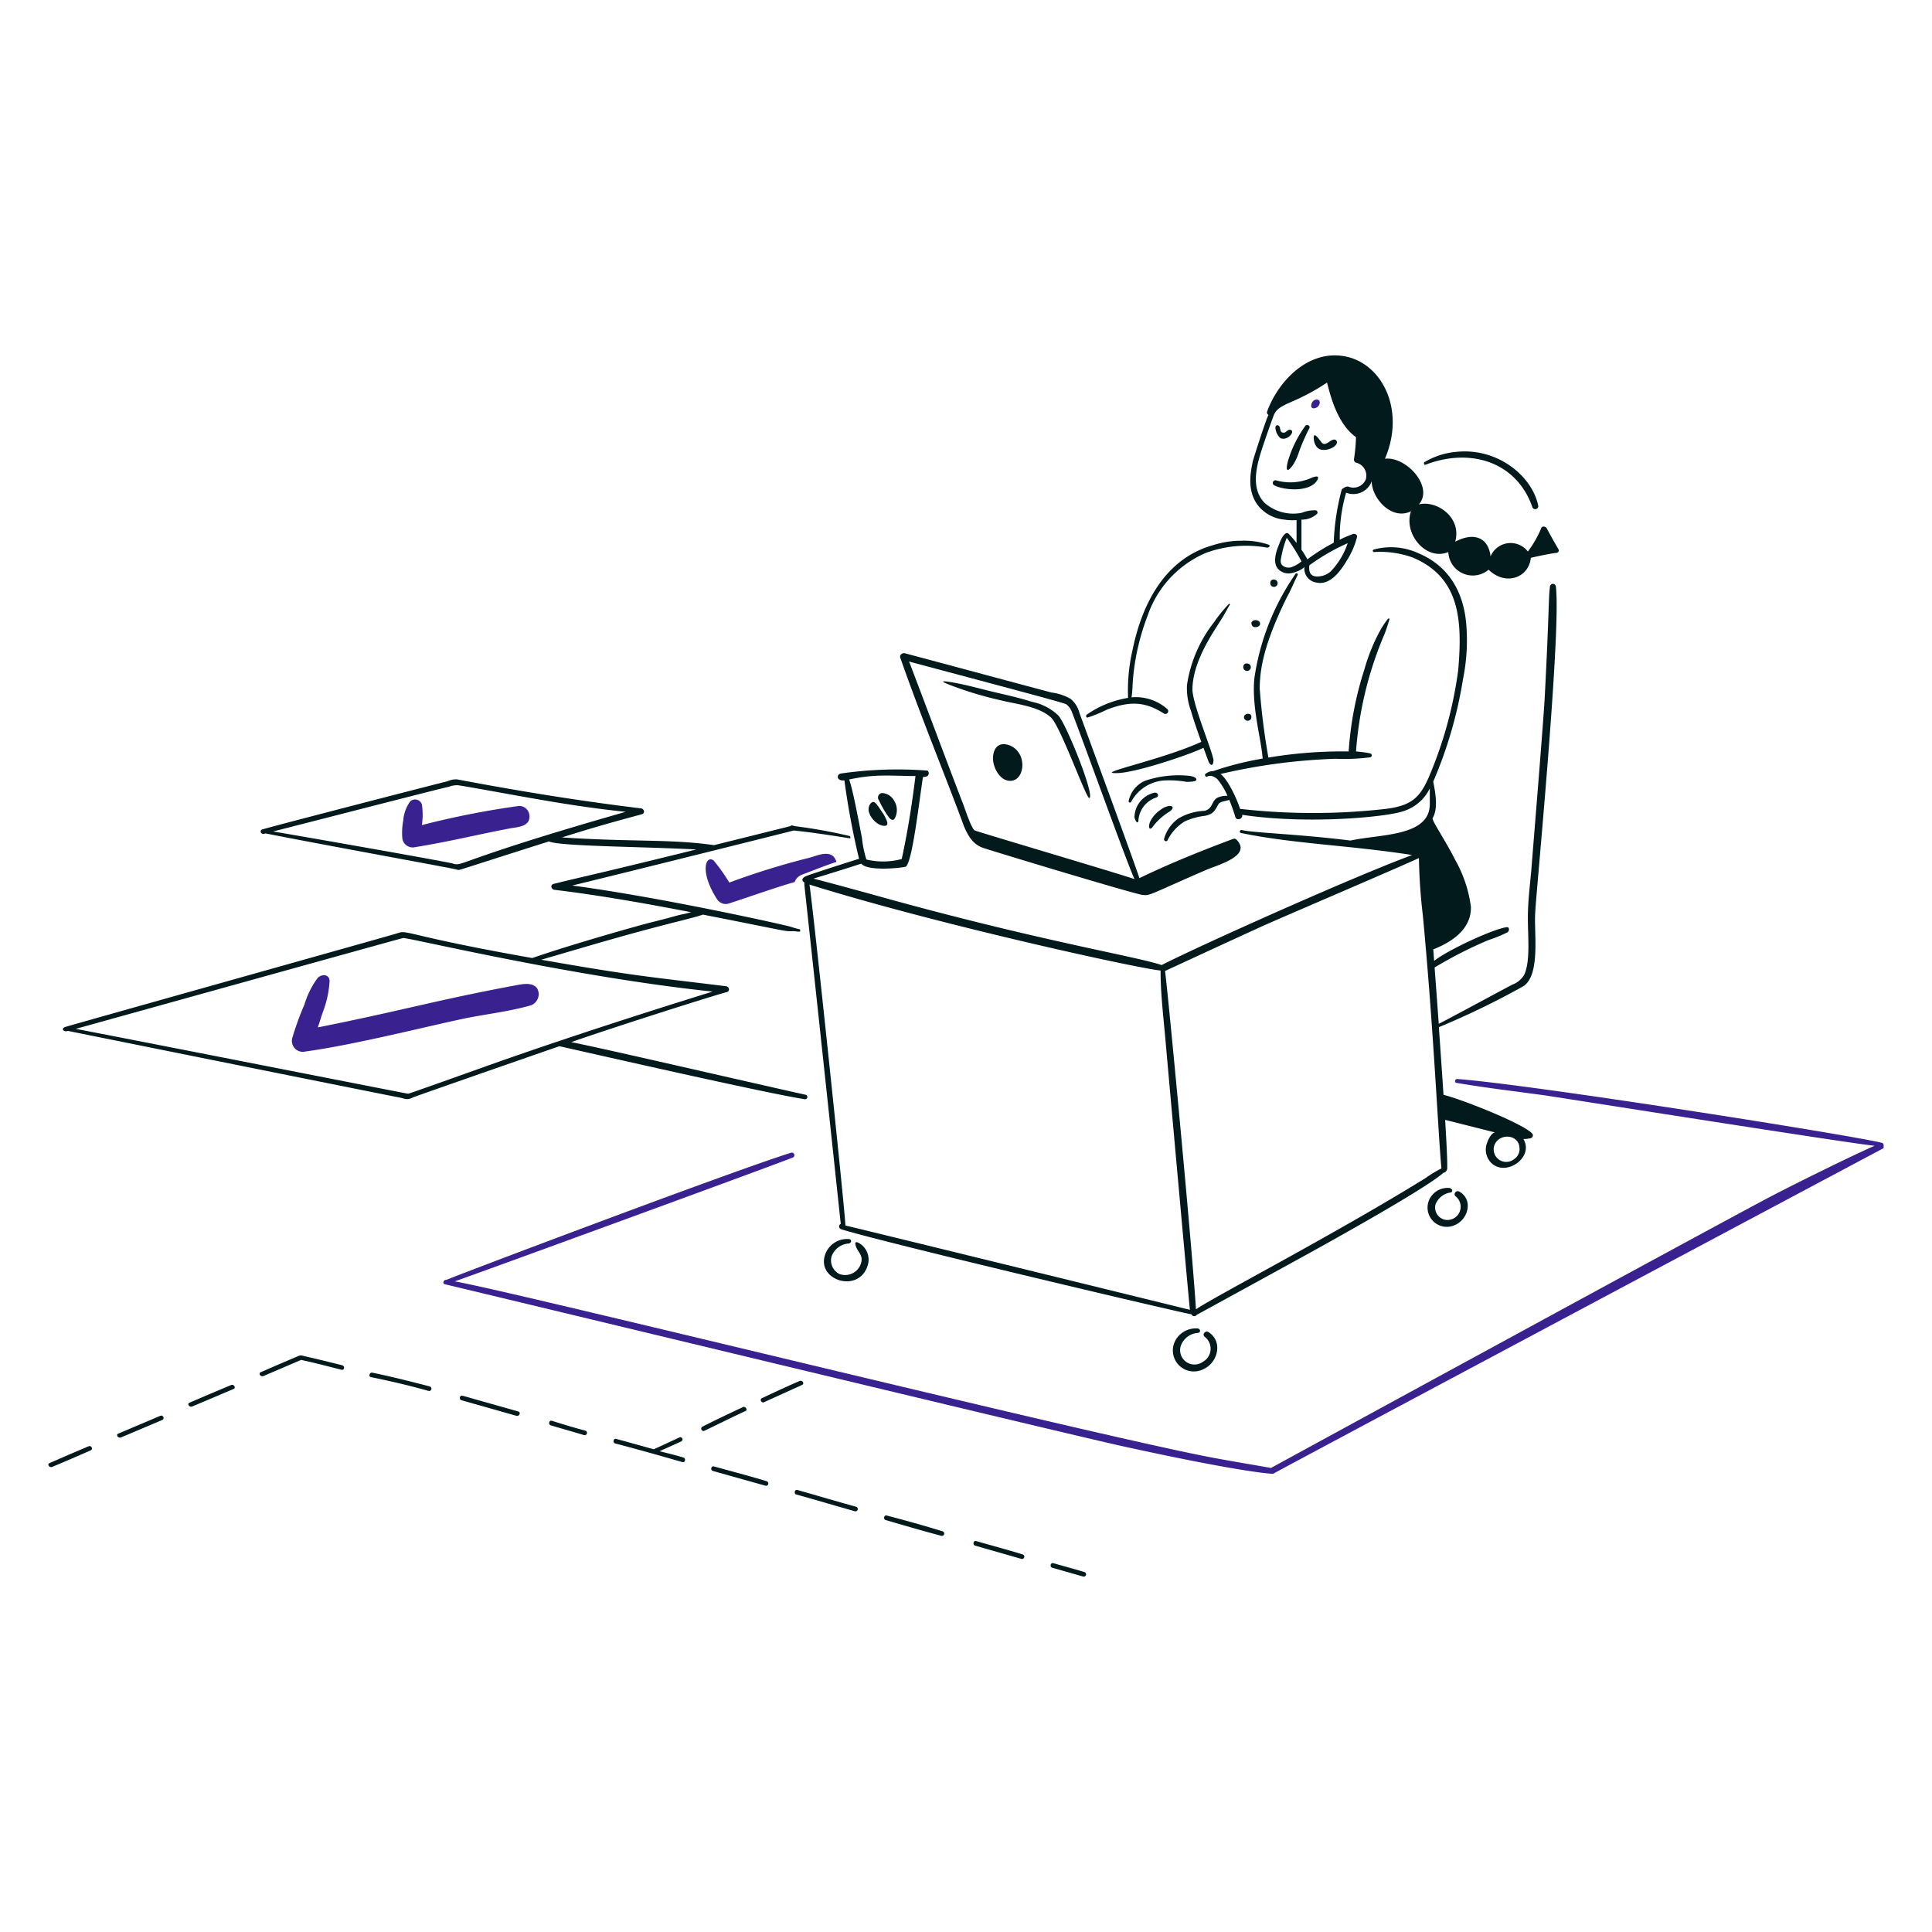 <?xml version="1.0" encoding="utf-8"?>
<svg xmlns="http://www.w3.org/2000/svg" viewBox="0 0 200 200" height="400" width="400">
  <path d="M119.272,85.666a6.2,6.2,0,0,1,1.678-1.576c.356-.2.711-.61.153-.66a1.81,1.81,0,0,0-.967.406,3.119,3.119,0,0,0-.965,1.017C118.859,85.343,118.865,86.073,119.272,85.666Z" fill="#021a1c"/>
  <path d="M117.849,84.955a2.683,2.683,0,0,1,1.83-2.39c.356-.1.2-.559-.153-.508a2.64,2.64,0,0,0-2.084,2.542C117.442,84.751,117.747,85.463,117.849,84.955Z" fill="#021a1c"/>
  <path d="M117.086,83.023a4.2,4.2,0,0,1,3.61-2.237,10.04,10.04,0,0,1,2.135.153c.153,0,.966,0,1.017-.2.027-.233-.278-.362-.744-.425a10.818,10.818,0,0,0-4.557.508,2.893,2.893,0,0,0-1.715,2.154C116.832,83.074,117.033,83.124,117.086,83.023Z" fill="#021a1c"/>
  <path d="M127.2,62.535a13.9,13.9,0,0,0-1.525,1.881,13.783,13.783,0,0,0-2.8,6.507,6.722,6.722,0,0,0,.408,2.644c.287,1.006.725,2.264,1.075,3.23-4.178,1.91-11.411,3.335-8.632,3.232,2.021-.074,7.645-1.993,8.855-2.619.063.17.515,1.38.531,1.444.377.741.546.053.5-.22-.2-1.125-2.068-5.515-2.174-7.2,0-3.076,2.327-6.2,3.152-7.574.247-.412.457-.814.661-1.17C127.406,62.586,127.254,62.433,127.2,62.535Z" fill="#021a1c"/>
  <path d="M131.88,60.755a.381.381,0,1,0,0-.762C131.372,59.942,131.372,60.755,131.88,60.755Z" fill="#021a1c"/>
  <path d="M129.948,64.924c.306,0,.61-.2.458-.508s-.763-.3-.865.051C129.541,64.822,129.745,64.924,129.948,64.924Z" fill="#021a1c"/>
  <path d="M129.084,69.449a.382.382,0,1,0,0-.763C128.576,68.635,128.576,69.449,129.084,69.449Z" fill="#021a1c"/>
  <path d="M129.491,74.431c.051-.051.051-.152.051-.3-.1-.407-.814-.254-.763.153A.388.388,0,0,0,129.491,74.431Z" fill="#021a1c"/>
  <path d="M147.59,48.1c4.623-1.768,9.382-.31,11.032,4.372a.314.314,0,1,0,.61-.152c-.651-3.069-4.23-6-8.49-5.542a7.662,7.662,0,0,0-3.2,1.017C147.284,47.893,147.437,48.2,147.59,48.1Z" fill="#021a1c"/>
  <path d="M131.321,56.383a7.907,7.907,0,0,0-2.847-.407,9.585,9.585,0,0,0-2.9.458c-4.9,1.379-7.331,5.933-8.338,10.88a18.367,18.367,0,0,0-.457,4.931,10.371,10.371,0,0,0-4.271,1.729c-.152.1-.05.355.1.3a14.213,14.213,0,0,0,1.983-.814c2.588-1,4.124-.722,5.9.407a.292.292,0,0,0,.356-.458,4.928,4.928,0,0,0-3.711-1.22c.1-.61.1-1.271.152-1.932a24.218,24.218,0,0,1,1.525-6.558,10.909,10.909,0,0,1,6-6.457,12.1,12.1,0,0,1,6.3-.559C131.423,56.739,131.524,56.434,131.321,56.383Z" fill="#021a1c"/>
  <path d="M128.016,86.938a.332.332,0,0,0-.356-.1c-3.253,1.22-6.557,2.542-9.71,4.067-.619-1.915-6.165-16.982-6.2-17.082a2.808,2.808,0,0,0-.915-1.474,5.363,5.363,0,0,0-1.983-.661c-1.576-.407-11.744-3.152-15.2-4.067-.254-.051-.559.2-.458.457,2.242,6.4,4.648,12.164,6.609,17.489.567,1.322,1.12,1.9,1.956,2.2.718.258,15.755,4.815,16.5,4.869.81.107.651-.005,6.508-2.542C125.881,89.581,129.669,88.641,128.016,86.938ZM99.7,83.226c-1.09-2.787-4.779-12.659-5.593-14.743,9.511,2.547,15.975,4.247,16.269,4.423a1.781,1.781,0,0,1,.61.864c1.475,3.813,5.593,15.353,6.457,17.234-1.932-.66-16.078-4.842-16.523-5.032C100.563,85.819,99.9,83.736,99.7,83.226Z" fill="#021a1c"/>
  <path d="M104.313,77.092c-.7-.2-1.4.079-1.513,1.2-.1,1.017.661,2.593,1.83,2.542C106.193,80.762,106.39,77.69,104.313,77.092Z" fill="#021a1c"/>
  <path d="M98.285,70.888a38.007,38.007,0,0,0,5.329,1.611c1.627.407,3.914.61,5.185,1.78.966.864,3.661,8.439,3.966,8.337.61-.2-2.339-7.575-3.2-8.541a5.5,5.5,0,0,0-2.745-1.423c-1.424-.458-2.9-.763-4.373-1.119-1.1-.275-2.8-.733-4.079-.93S97.729,70.658,98.285,70.888Z" fill="#021a1c"/>
  <path d="M150.081,122.983A2.091,2.091,0,0,0,148,124.1a1.991,1.991,0,0,0,2.644,2.7c1.373-.61,1.881-2.644.406-3.457-.3-.153-.66.254-.355.508a1.372,1.372,0,0,1-.916,2.44,1.283,1.283,0,0,1-1.168-1.627,1.969,1.969,0,0,1,1.576-1.22c.1,0,.152-.152.152-.254A.5.5,0,0,0,150.081,122.983Z" fill="#021a1c"/>
  <path d="M124,137.523a2.412,2.412,0,0,0-2.339,1.271,2.173,2.173,0,0,0,2.9,2.948c1.525-.661,2.083-2.9.508-3.863-.3-.153-.661.254-.356.508a1.55,1.55,0,0,1-.2,2.593,1.486,1.486,0,0,1-2.288-1.627A2.031,2.031,0,0,1,124,137.98C124.305,137.98,124.305,137.574,124,137.523Z" fill="#021a1c"/>
  <path d="M87.9,128.27a2.413,2.413,0,0,0-2.338,1.271c-1.424,2.847,3.2,4.474,4.219,1.576a1.978,1.978,0,0,0-.864-2.44c-.661-.356-.254.508-.2.61.254.457.559.711.457,1.322a1.717,1.717,0,0,1-2.288,1.271,1.574,1.574,0,0,1-.813-1.78,2.031,2.031,0,0,1,1.779-1.373C88.158,128.677,88.209,128.321,87.9,128.27Z" fill="#021a1c"/>
  <path d="M194.82,118.305c-3.306-.819-36.305-6.036-43.977-6.609-.254,0-.3.407-.051.407,3,.508,6,.864,9,1.271,3.051.458,31.622,4.982,34.266,5.236-2.564,1.122-8.618,4.129-10.626,5.186-4.321,2.237-51.5,27.962-51.856,28.165-.864-.152-4.728-.813-5.795-1.017-11.51-2.114-70.467-16.7-78.191-18.2-.153-.051-.356-.051-.509-.1.814-.254,32.436-11.8,34.978-12.811a.266.266,0,0,0-.153-.509c-6.006,1.869-34.924,12.8-35.689,13.168-.3-.051-.458.406-.153.457,4.729,1.119,64.16,15.455,70.21,16.777,12.889,2.833,15.606,2.847,15.506,2.847,3.711-2.033,62.786-33.5,63.193-33.706C195.022,118.661,195.023,118.356,194.82,118.305Z" fill="#3a2190"/>
  <path d="M76.923,145.657c-1.424.661-2.8,1.322-4.22,2.034a.239.239,0,0,0,.254.406c1.373-.661,2.8-1.372,4.22-2.033C77.431,145.962,77.177,145.555,76.923,145.657Z" fill="#021a1c"/>
  <path d="M79.109,145.149c1.322-.611,2.593-1.17,3.915-1.78.3-.1.051-.559-.254-.407-1.322.56-2.593,1.17-3.915,1.78C78.6,144.894,78.855,145.3,79.109,145.149Z" fill="#021a1c"/>
  <path d="M23.948,143.369c-1.43.593-2.9,1.22-4.321,1.831-.3.1-.051.508.254.406,1.424-.61,2.9-1.22,4.322-1.83C24.457,143.675,24.2,143.264,23.948,143.369Z" fill="#021a1c"/>
  <path d="M16.577,146.572c-1.424.61-2.9,1.22-4.322,1.831-.305.1-.051.508.254.406,1.424-.61,2.9-1.22,4.322-1.83C17.085,146.826,16.831,146.419,16.577,146.572Z" fill="#021a1c"/>
  <path d="M9.154,149.724c-1.322.56-2.644,1.119-4.016,1.729-.3.1-.051.508.254.406,1.322-.558,2.644-1.118,4.016-1.728C9.662,150.03,9.459,149.572,9.154,149.724Z" fill="#021a1c"/>
  <path d="M112.256,162.739c-1.061-.327-2.135-.61-3.2-.915-.3-.1-.406.356-.152.458l3.2.914A.241.241,0,1,0,112.256,162.739Z" fill="#021a1c"/>
  <path d="M105.851,160.909c-1.568-.488-3.2-.915-4.779-1.373-.305-.1-.407.356-.153.458,1.576.458,3.2.915,4.779,1.372A.242.242,0,1,0,105.851,160.909Z" fill="#021a1c"/>
  <path d="M97.564,158.519c-1.921-.6-3.813-1.118-5.745-1.626-.305-.1-.407.355-.153.457,1.932.56,3.813,1.118,5.745,1.627A.242.242,0,1,0,97.564,158.519Z" fill="#021a1c"/>
  <path d="M88.616,155.977c-2.034-.559-4.067-1.169-6.05-1.728-.305-.1-.407.356-.153.457,2.034.56,4.068,1.17,6.05,1.729A.242.242,0,1,0,88.616,155.977Z" fill="#021a1c"/>
  <path d="M79.363,153.334c-1.817-.553-3.609-1.017-5.44-1.525-.305-.1-.406.355-.152.457,1.83.508,3.61,1.017,5.44,1.525A.241.241,0,1,0,79.363,153.334Z" fill="#021a1c"/>
  <path d="M70.771,150.893c-.813-.254-1.677-.457-2.491-.661.763-.356,1.475-.661,2.237-1.016a.227.227,0,1,0-.2-.407c-.215.1-2.615,1.221-2.644,1.221-1.271-.356-2.542-.713-3.864-1.069-.3-.1-.406.356-.152.458,2.339.611,4.677,1.271,6.965,1.932C70.924,151.453,71.026,151,70.771,150.893Z" fill="#021a1c"/>
  <path d="M60.6,148.1c-1.17-.305-2.339-.661-3.458-1.017-.3-.1-.406.356-.152.458,1.169.356,2.288.661,3.457,1.017A.241.241,0,0,0,60.6,148.1Z" fill="#021a1c"/>
  <path d="M53.639,146.115c-1.932-.56-3.813-1.068-5.745-1.627-.3-.1-.407.356-.153.457,1.932.56,3.813,1.068,5.745,1.627C53.791,146.623,53.944,146.166,53.639,146.115Z" fill="#021a1c"/>
  <path d="M44.487,143.522c-1.982-.509-3.965-1.017-5.948-1.424-.3-.05-.407.407-.152.458,1.982.406,3.965.864,5.948,1.423A.241.241,0,1,0,44.487,143.522Z" fill="#021a1c"/>
  <path d="M35.438,141.336c-1.423-.356-2.847-.712-4.22-1.017h-.2c-1.322.56-2.644,1.118-4.016,1.728-.3.1-.051.509.254.407,1.322-.559,2.593-1.118,3.915-1.678,1.372.3,2.8.661,4.168,1.017C35.641,141.9,35.743,141.437,35.438,141.336Z" fill="#021a1c"/>
  <path d="M53.74,83.43a88.8,88.8,0,0,0-10.066,1.982,7.237,7.237,0,0,0,0-2.135.738.738,0,0,0-1.22-.305,3.9,3.9,0,0,0-.712,1.983,6.739,6.739,0,0,0-.1,1.728A1.082,1.082,0,0,0,42.962,87.7c3.649-.594,6.412-1.294,9.761-1.932.763-.152,2.136-.152,2.085-1.271A1.064,1.064,0,0,0,53.74,83.43Z" fill="#3a2190"/>
  <path d="M55.621,102.342c-.406-.61-1.271-.509-1.881-.407-8.555,1.584-11.727,2.6-20.844,4.423.2-.559.356-1.118.559-1.678a10.539,10.539,0,0,0,.661-3.1c0-.762-.813-.762-1.22-.356a8.709,8.709,0,0,0-1.373,2.746,28.982,28.982,0,0,0-1.271,3.508,1.128,1.128,0,0,0,1.373,1.372c4.932-.668,12.428-2.56,16.167-3.355,2.389-.508,4.881-.763,7.168-1.424A1.233,1.233,0,0,0,55.621,102.342Z" fill="#3a2190"/>
  <path d="M87.9,86.531a53.919,53.919,0,0,0-5.693-1.017c-.067-.067-.357-.1-.357,0-3.079.77-5.7,1.421-7.936,1.976-4.5-.651-8.355-.313-15.747-.8,3.333-1.045,4.864-1.478,8.279-2.4.356-.1.256-.567-.1-.61-9.724-1.17-17.932-2.811-19.064-3a2.194,2.194,0,0,0-.966.2c-.809.186-17.809,4.575-19.167,4.982-.3.1-.152.509.152.458a.19.19,0,0,0,.154-.051c5.388,1.067,17.64,3.3,18.352,3.457.44.062,1.48.29,1.526.305.246.082-.375.193,9.494-2.926,1.136.51,9.535.532,15.252.831-11.04,2.725-11.552,2.762-14.782,3.569-.356.1-.254.559.1.61,4.567.54,9.729,1.464,14.14,2.316-.248.065-.539.143-.668.175-.559.1-1.068.254-1.627.407-1.118.3-2.237.559-3.3.864-2.719.752-8.052,2.314-10.834,3.3C42.246,96.91,42.155,96.209,41.183,96.6c-.6.2-33.694,9.469-34.419,9.71-.552.184-.084.578.255.407,4.778.966,33.554,6.762,34.164,6.864.777.129.888.369,1.627,0,1.393-.513,10.076-3.536,15.1-5.279,2.984.67,21.474,4.892,25.366,5.482a.235.235,0,1,0,.1-.458c-6.5-1.445-21.036-4.821-24.25-5.446,5.444-1.886,15.322-5,16.117-5.179.355-.1.255-.566-.1-.61-8.3-1.017-9.478-1.055-19.118-2.738,5.542-1.613,9.067-2.693,14.8-4.126.437-.119,1.333-.336,1.946-.546,9.4,1.844,8.259,1.716,9.392,1.716.2,0,.355.05.558.05.153,0,.153-.2.051-.254a7.233,7.233,0,0,1-.915-.254c-.648-.2-13.333-3.032-22.623-4.27,3.2-.763,21.353-5.287,22.929-5.694,1.982.2,3.914.508,5.845.813C88.005,86.836,88.108,86.581,87.9,86.531ZM46.826,89.378c-2.054-.44-16.316-2.931-18.556-3.305C30.6,85.49,46,81.514,46.47,81.447a2.233,2.233,0,0,1,1.017-.152c5.719.957,11.059,2.106,17.285,2.745C46.856,89.158,47.974,89.76,46.826,89.378Zm26.945,13.269c-9.973,3.09-18.153,5.837-23.59,7.778-.093.034-7.832,2.8-7.93,2.8S8.57,106.616,7.833,106.511c35.46-9.859,33.854-9.405,33.909-9.405C42.065,97,59.24,101.137,73.771,102.647Z" fill="#021a1c"/>
  <path d="M91.26,83.989c-.543-.814-.791-1.25-1.17-.763-.491.655.138,1.639.8,2.051.405.252,1.088.379.956-.174A4.023,4.023,0,0,0,91.26,83.989Z" fill="#021a1c"/>
  <path d="M91.335,82.094a.468.468,0,0,0-.33.776,9.412,9.412,0,0,0,1.06,1.8c.215.223.42.293.567.032a1.785,1.785,0,0,0-.045-1.762A1.522,1.522,0,0,0,91.335,82.094Z" fill="#021a1c"/>
  <path d="M83.024,90.547c1.172-.449,2.338-.915,3.558-1.322.051,0-.2-.457-.254-.508-.61-.661-1.728-.153-2.44.051A79.27,79.27,0,0,0,75.5,91.361a19.8,19.8,0,0,0-1.627-2.288c-.839-.6-1.462,1.206.356,4.016a1.065,1.065,0,0,0,1.17.458c1.956-.633,5.264-1.8,6.863-2.237A1.266,1.266,0,0,1,83.024,90.547Z" fill="#3a2190"/>
  <path d="M157.707,102.088c1.794-1.2,1.072-5.633,1.219-7.575,0-1.21,2.719-29.021,2.136-33.808a.308.308,0,0,0-.61,0c-.169,1.364-.059,2.29-.559,11.794-.254,3.915-1.221,15.608-1.373,17.59-.152,1.627-.356,3.305-.356,4.932,0,2.023.266,4.389-.356,5.847a2.381,2.381,0,0,1-1.27,1.067c-1.294.682-5.9,3.182-7.6,4.053-.166-2.323-.322-4.417-.428-5.834a43.582,43.582,0,0,1,5.591-2.845,13.534,13.534,0,0,0,1.983-.814c.2-.2.152-.559-.1-.508-1.143.082-5.975,2.267-7.523,3.483-.056-.738-.089-1.172-.09-1.189,1.946-.769,3.927-2.085,3.9-4.379a13.306,13.306,0,0,0-1.627-4.88c-.984-1.969-2.466-4.131-2.339-4.321.6-1.054.283-2.6.067-3.794a44.781,44.781,0,0,0,3.086-10.645,20.179,20.179,0,0,0,.355-5.287c-.2-3.5-1.719-6.356-5.032-7.727a6.766,6.766,0,0,0-4.576-.356.13.13,0,0,0,.051.254,9.921,9.921,0,0,1,3.964.559c4.9,2.042,5.19,6.468,4.729,11.693a42.173,42.173,0,0,1-2.694,10.219c-1.128,2.87-1.909,3.735-4.779,4.118a67.051,67.051,0,0,1-15.1,0c-.327-.983-1.241-3.044-2.034-3.61a61.115,61.115,0,0,1,11.9-1.576,21.47,21.47,0,0,0,3.608-.152.212.212,0,0,0,0-.407,12.985,12.985,0,0,0-1.474-.2,37.649,37.649,0,0,1,2.949-12.151c.2-.508.355-1.017.509-1.525.05-.1-.1-.1-.154-.051a8.8,8.8,0,0,0-.813,1.22,19.255,19.255,0,0,0-1.626,4.016,35.028,35.028,0,0,0-1.627,8.491,46.323,46.323,0,0,0-8.309.634,70.735,70.735,0,0,1-.9-7.153c.01-2.129.516-4.391,2.092-7.92.3-.661.61-1.322.966-1.983.305-.61.559-1.22.865-1.83.1-.153-.152-.254-.2-.153a25.318,25.318,0,0,0-4.27,10.779c-.288,2.675.538,5.8.763,7.575.048.245.051.538.1.787a32.2,32.2,0,0,0-5.131,1.3,1.247,1.247,0,0,0-.813.305c-.1.1.05.356.2.254.357-.2.815.051,1.069.3a7.38,7.38,0,0,1,1.021,1.694,2.448,2.448,0,0,0-1.021.188c-.666.345-.457,1.169-1.372,1.372a5.793,5.793,0,0,0-2.645.763,3.842,3.842,0,0,0-1.524,2.135c-.055.2.249.353.355.152a4.717,4.717,0,0,1,1.83-1.982,7.454,7.454,0,0,1,2.085-.56c.864-.2.965-.508,1.372-1.22.176-.263.754-.291,1.106-.424.249.6.457,1.206.623,1.746.1.457.813.254.712-.2,6.728,1.013,14.826.243,16.624-.356a4.563,4.563,0,0,0,2.8-2.377v1.716c-.1,3.3-5.229,3.012-8.205,3.682-5.577-.692-9.918-.782-11.267-1.089-.2-.046-.254.254-.1.3,5.451,1.135,11.359,1.28,17.745,2.288-6.161,2.274-22.189,9.467-25.929,11.388-2.714-.905-12.007-2.384-27.809-6.711-2.745-.763-5.491-1.525-8.236-2.237.093-.023,3.868-1.181,4.949-1.552.557.734,3.5.533,4.558.332.712-.153,1.474-7.168,1.83-9.3a.863.863,0,0,0,.356-.051.347.347,0,0,0,.1-.61,40.862,40.862,0,0,0-8.948.3c-.508.1-.457.814.356.712A80.323,80.323,0,0,0,88.927,88.9c-1.146.353-4.856,1.553-5.4,1.761-.461.179-.642.465-.254.7,0,.634-.407-3.772,3.762,35.333a.3.3,0,0,0,.05.559c4.556,1.42,35.829,8.8,36.248,8.8a.317.317,0,0,0,.561.051c.1-.045,9.463-5.183,9.558-5.236,2.338-1.276,13.978-7.67,15.963-9.456a.5.5,0,0,0,.4-.565c.023-.624-.067-2.5-.214-4.916.1.021,5.1,1.279,5.2,1.312-.235-.059-.634.4-.842,1.022a1.95,1.95,0,0,0,.537,2.231c1.576,1.271,4.322-.762,3.2-2.592a2.471,2.471,0,0,0,.61-.051c.355,0,.509-.356.254-.559-1.013-1.014-7.074-3.44-9.129-3.96-.147-2.255-.319-4.723-.482-7A84.352,84.352,0,0,0,157.707,102.088Zm-69.8-21.4c2.894-.6,4.128-.355,6.863-.355-.355,2.9-.813,5.8-1.423,8.592a7.4,7.4,0,0,1-3.66.05,11.15,11.15,0,0,1-.458-2.237C88.909,85.094,88.278,81.68,87.9,80.684Zm69.4,38.282a1.259,1.259,0,0,1-.559,1.017,1.3,1.3,0,0,1-2.085-1.322C155.063,117.238,157.35,117.339,157.3,118.966Zm-69.792,7.9c0-1.234-3.408-33.527-3.721-35.3,13.275,4.14,33.908,8.661,36.349,8.9,0,2.237.254,4.474.458,6.66.2,2.338,2.323,25.919,2.577,28.461C123.071,135.565,87.987,126.948,87.508,126.865Zm61.708-5.916a12.321,12.321,0,0,0-1.677,1.017c-9.581,5.918-21.927,12.3-23.743,13.574-.316-5.633-2.978-33.684-3.2-35.028,3.407-1.576,6.812-3.152,10.27-4.728,3.457-1.526,14.183-6.1,16.014-6.965a58.272,58.272,0,0,0,.407,5.948C148.42,106.714,148.873,117.333,149.216,120.949Z" fill="#021a1c"/>
  <path d="M132.541,45.351c.763.356,1.678-.813.966-.864-.254,0-.406.356-.661.3-.3,0-.294-.3-.354-.529-.088-.331-.464-.318-.46.025A1.58,1.58,0,0,0,132.541,45.351Z" fill="#021a1c"/>
  <path d="M138.388,45.859a.278.278,0,0,0-.254-.356c-.458,0-.865.712-1.271.356-.2-.2-.915-1.372-.865-.457.051.61.356,1.169.966,1.169C137.422,46.622,138.28,46.316,138.388,45.859Z" fill="#021a1c"/>
  <path d="M133.924,48.015a5.612,5.612,0,0,0,.549-1.241,20.858,20.858,0,0,1,1.068-2.44c.153-.254-.255-.457-.407-.254a11.847,11.847,0,0,0-1.819,3.7C132.993,49.043,133.459,48.737,133.924,48.015Z" fill="#021a1c"/>
  <path d="M135.642,49.52a5.367,5.367,0,0,1-3.558.2.28.28,0,0,0-.2.509c1.067.559,3.863.762,4.524-.61C136.659,49.062,135.744,49.469,135.642,49.52Z" fill="#021a1c"/>
  <path d="M136.507,42c.474-.75-.61-.916-.763-.1C135.642,42.453,136.311,42.305,136.507,42Z" fill="#3a2190"/>
  <path d="M161.316,56.84c-.406-.711-.813-1.423-1.22-2.186-.153-.2-.509-.2-.559.051a11.207,11.207,0,0,1-1.373,2.39,2.249,2.249,0,0,0-3.864.508c-.2-1.881-1.627-2.593-3.66-1.525.712-2.491-1.882-4.322-3.762-3.864,1.576-1.779-1.271-4.982-3.508-4.728,2.016-4.712.015-9.265-3.457-10.422-4.016-1.271-7.473,2.085-8.744,5.542a.31.31,0,0,0,.152.356c-.1-.051-1.526,4.372-1.627,4.778-.356,1.627-.509,3.305.61,4.678a3.969,3.969,0,0,0,2.644,1.372,5.311,5.311,0,0,0,1.271.051V56.21a10.035,10.035,0,0,0-.813-.945c-.407-.407-.915.813-.967,1.016-.305.712-.762,1.983-.1,2.644a1.453,1.453,0,0,0,1.323.407,2.559,2.559,0,0,0,.661-.2c.152-.051.66-.306.711-.458a1.462,1.462,0,0,0,1.221,1.627c1.525.355,2.643-1.373,3.3-2.491a8.316,8.316,0,0,0,.915-2.186c.1-.3-.305-.458-.509-.3a9.723,9.723,0,0,0-1.27.549,16.377,16.377,0,0,1,.66-4.871A2.029,2.029,0,0,0,142,49.825c-.012,1.7,2.032,4.1,4.067,3.1-.813,2.339,1.575,5.185,3.863,4.22a2.531,2.531,0,0,0,4.168,1.83c1.78,1.729,4.17.813,4.373-1.221.1-.05,2.034-.457,2.542-.508C161.367,57.247,161.419,56.993,161.316,56.84ZM133.66,58.722a.967.967,0,0,1-.966-.255.722.722,0,0,1-.1-.559,10.871,10.871,0,0,1,.61-2.237,19.746,19.746,0,0,1,1.525,2.441A3.23,3.23,0,0,1,133.66,58.722Zm4.118.407a2.069,2.069,0,0,1-1.132.529c-.856.119-1.209-.264-1.1-1.14a21.505,21.505,0,0,1,3.965-2.287A7.75,7.75,0,0,1,137.778,59.129Zm3.609-9.507a1.379,1.379,0,0,1-1.78.762c-.209-.1-.664.2-.711.3a24.376,24.376,0,0,0-.829,5.5,20.3,20.3,0,0,0-2.73,1.721,9.265,9.265,0,0,0-.61-1V53.79a2.307,2.307,0,0,0,1.627-.61.234.234,0,0,0-.152-.356,3.527,3.527,0,0,0-1.424.255,4.494,4.494,0,0,1-3.863-1.017c-1.78-1.83-.509-4.83.152-6.864.254-.711.5-1.428.763-2.135.528-1.4,1.974-1.079,5.541-3.457.179.538.849,4.147,3,5.643a17.458,17.458,0,0,1-.2,2.237.348.348,0,0,0,.2.407A1.378,1.378,0,0,1,141.387,49.622Z" fill="#021a1c"/>
</svg>